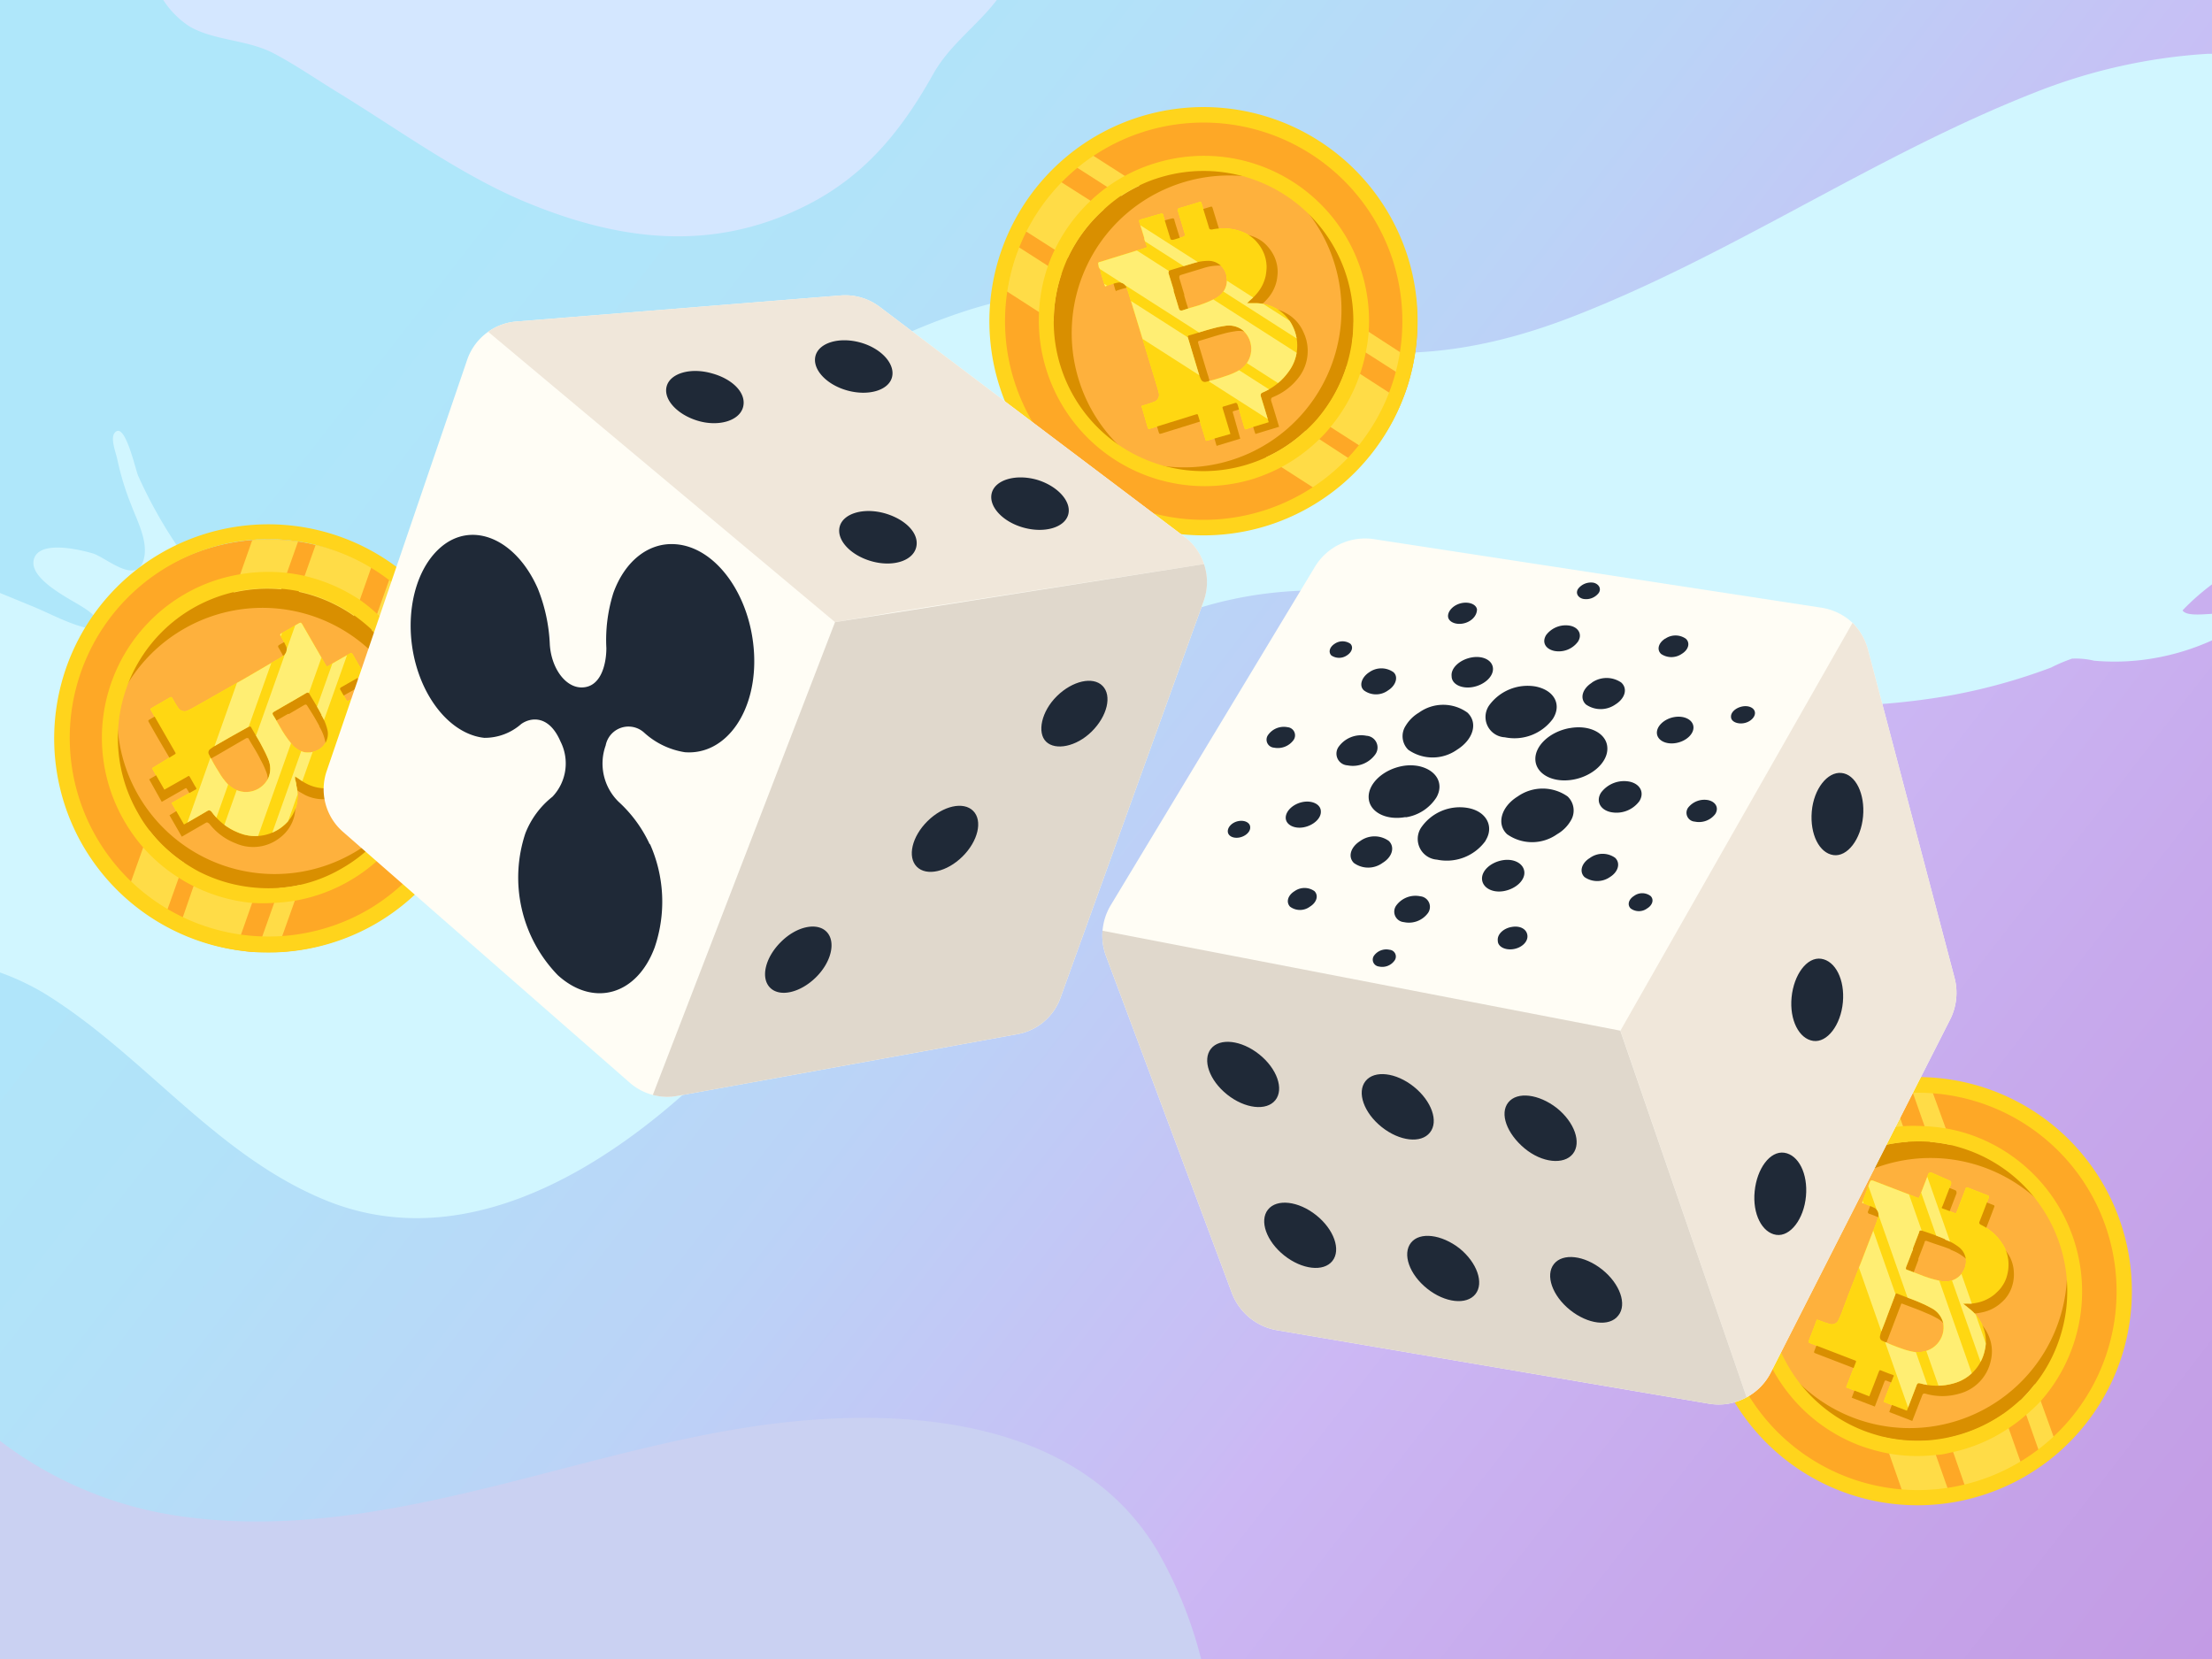 <svg xmlns="http://www.w3.org/2000/svg" viewBox="0 0 160 120"><rect x="0" y="0" width="160" height="120" fill="#808080" stroke="none"/><defs><clipPath id="clip-path"><path id="b_stroke" d="M82.54 15.87c-.13 0-.16.09-.12.22.12.36.23.73.34 1.09 0 .18.11.35.16.53s.06.18-.13.24l-3.23 1c-.11 0-.15.08-.11.2s0 .16.07.24.09.28.13.42.15.5.23.75.08.13.19.1a6 6 0 0 1 .75-.21.56.56 0 0 1 .67.36c.07.19.14.37.19.56l.15.47.63 2.06c.39 1.3.79 2.59 1.18 3.89.06.2.12.4.17.6a.54.54 0 0 1-.37.69c-.23.09-.46.16-.7.23s-.17.07-.12.23l.38 1.32c.06.18.06.18.24.13l3.22-1c.17-.05.17-.05.22.12l.55 1.78 1.77-.5-.52-1.72c-.08-.27-.1-.23.17-.31l.65-.2c.12-.05.18 0 .22.11L90 30.9l.06.16 1.71-.52c-.19-.63-.38-1.27-.58-1.9 0-.13 0-.19.12-.24a4.43 4.43 0 0 0 1.9-1.52 3.15 3.15 0 0 0 .31-3.25 2.9 2.9 0 0 0-1.24-1.33 3.15 3.15 0 0 0-1.41-.37h-.67c.13-.14.27-.25.4-.37a4 4 0 0 0 .33-.35 2.9 2.9 0 0 0 .62-1.26 4 4 0 0 0 .06-.47 2 2 0 0 0 0-.33 2.7 2.7 0 0 0-.18-.8 2.9 2.9 0 0 0-.46-.77 2.56 2.56 0 0 0-.93-.73 3.86 3.86 0 0 0-2.37-.25c-.13 0-.19 0-.22-.13-.17-.57-.35-1.13-.52-1.7-.06-.19-.06-.19-.25-.13l-1.32.4c-.21.07-.21.07-.14.27l.48 1.6c0 .16 0 .16-.12.22l-.73.22c-.11 0-.17 0-.2-.11-.17-.55-.34-1.09-.5-1.64 0-.12-.07-.16-.18-.14-.5.13-.97.28-1.43.41m7.15 10.88a5 5 0 0 1-1.08.47 12 12 0 0 1-1.35.39.31.31 0 0 1-.39-.17 3.6 3.6 0 0 1-.21-.58l-.3-1-.44-1.46c0-.07 0-.11.06-.13.58-.16 1.15-.36 1.73-.51a6 6 0 0 1 .84-.18 1.66 1.66 0 0 1 1.35.31 1.8 1.8 0 0 1-.21 2.86m-3.41-7.7a3.7 3.7 0 0 1 1.23-.18 1.33 1.33 0 0 1 1.22 1.2 1.43 1.43 0 0 1-.1.78 1.2 1.2 0 0 1-.21.33 1.8 1.8 0 0 1-.59.45 8 8 0 0 1-1.42.55l-.35.1-.56.18c-.13 0-.18 0-.22-.12s-.12-.42-.19-.63-.13-.44-.2-.66v-.09c-.12-.4-.24-.8-.37-1.2 0-.12 0-.17.11-.21Z" class="cls-1" data-name="b stroke"/></clipPath><clipPath id="clip-path-2"><path id="b_stroke-2" d="M25.52 47.35c-.07-.12-.13-.13-.24-.06l-1 .57-.48.28c-.16.09-.16.09-.26-.07l-1.69-2.93c-.06-.1-.11-.13-.22-.06l-.21.12-.39.23-.67.38c-.1.06-.11.11-.05.21a6 6 0 0 1 .36.68.56.56 0 0 1-.19.74c-.17.11-.33.22-.5.31l-.43.25-1.85 1.08-3.52 2c-.18.1-.36.2-.55.29a.55.55 0 0 1-.76-.2 7 7 0 0 1-.38-.63c-.09-.14-.1-.15-.25-.06l-1.21.7c-.17.1-.17.1-.07.26l1.68 2.92c.09.15.09.15-.06.24l-1.58.97.89 1.55 1.57-.89c.24-.14.2-.15.34.09s.22.4.34.59.06.17-.06.24l-1.52.85-.14.09.89 1.55 1.72-1c.12-.07.18 0 .26.06a4.35 4.35 0 0 0 1.91 1.51 3.15 3.15 0 0 0 3.24-.43 2.87 2.87 0 0 0 1-1.51 3 3 0 0 0 0-1.45c0-.16-.06-.32-.1-.48a1 1 0 0 0 0-.18 5 5 0 0 1 .45.3 3.4 3.4 0 0 0 .41.24 2.94 2.94 0 0 0 1.37.32 2.4 2.4 0 0 0 .47 0 2 2 0 0 0 .33-.07 2.7 2.7 0 0 0 .74-.36 2.9 2.9 0 0 0 .64-.62 2.6 2.6 0 0 0 .5-1.07 3.8 3.8 0 0 0-.25-2.4c0-.11 0-.18.09-.24l1.53-.89c.17-.1.17-.1.07-.27L27 49.91c-.11-.2-.11-.2-.29-.09l-1.45.84c-.15.08-.15.08-.24-.07l-.38-.66c-.07-.11-.06-.16.06-.23l1.49-.85c.1-.06.13-.11.09-.2-.28-.46-.52-.88-.76-1.3m-9 9.42a4.6 4.6 0 0 1-.7-.94 11 11 0 0 1-.69-1.23.3.3 0 0 1 .08-.42 4.5 4.5 0 0 1 .51-.33l.92-.53 1.36-.76h.14c.29.53.61 1 .89 1.57a8 8 0 0 1 .37.78 1.72 1.72 0 0 1 0 1.39 1.79 1.79 0 0 1-2.86.47Zm6.72-5.06a3.8 3.8 0 0 1 .46 1.16 1.32 1.32 0 0 1-.89 1.46 1.45 1.45 0 0 1-.79.08 1.6 1.6 0 0 1-.36-.13 1.8 1.8 0 0 1-.57-.47 8 8 0 0 1-.86-1.27l-.18-.31q-.13-.25-.3-.51c-.06-.11-.05-.17.07-.24l.57-.33.59-.34.09-.05 1.08-.63c.11-.06.16-.05.23.06.3.51.62 1.01.88 1.52Z" class="cls-1" data-name="b stroke"/></clipPath><clipPath id="clip-path-3"><path id="b_stroke-3" d="M139.71 84.82c-.13 0-.18 0-.23.1-.13.36-.27.71-.41 1.07-.06.17-.13.34-.2.51s-.07.18-.24.11l-3.15-1.21c-.11-.05-.17 0-.22.08l-.09.23-.15.42c-.1.24-.19.48-.28.72s0 .16.09.2.48.19.71.3a.56.56 0 0 1 .31.7c-.06.19-.12.37-.19.56l-.18.46c-.26.67-.52 1.34-.77 2-.49 1.26-1 2.53-1.46 3.79a6 6 0 0 1-.25.58.53.53 0 0 1-.71.31c-.24-.07-.46-.15-.69-.24s-.17-.06-.24.1c-.16.44-.33.87-.5 1.31-.07.18-.07.18.11.25l3.14 1.21c.16.06.17.06.1.23l-.67 1.74 1.67.65c.22-.56.44-1.12.65-1.68.11-.26.07-.24.33-.14s.42.17.64.24.15.09.1.22l-.62 1.59-.05.17 1.67.64c.23-.62.48-1.24.71-1.86.05-.13.11-.15.24-.12a4.4 4.4 0 0 0 2.44 0 3.14 3.14 0 0 0 2.24-2.37 2.8 2.8 0 0 0-.16-1.81 3 3 0 0 0-.88-1.16l-.37-.3-.15-.12a5 5 0 0 1 .54 0 4 4 0 0 0 .47-.07 2.94 2.94 0 0 0 1.27-.61c.12-.11.24-.22.34-.33s.14-.17.2-.26a2.3 2.3 0 0 0 .35-.75 2.9 2.9 0 0 0 .11-.89 2.7 2.7 0 0 0-.28-1.14 3.84 3.84 0 0 0-1.72-1.66c-.11-.06-.14-.12-.09-.24.22-.55.43-1.11.64-1.66.07-.18.07-.18-.12-.25l-1.28-.5c-.21-.08-.21-.08-.28.12l-.6 1.56c-.07.16-.07.16-.23.1s-.47-.19-.71-.27-.15-.09-.1-.22c.21-.53.41-1.07.62-1.6 0-.11 0-.17-.06-.21Zm-1.07 13a5 5 0 0 1-1.14-.29 13 13 0 0 1-1.31-.53.3.3 0 0 1-.2-.37 3 3 0 0 1 .19-.58c.13-.33.26-.66.38-1l.54-1.42a.09.09 0 0 1 .13-.06c.56.23 1.13.42 1.68.66a8 8 0 0 1 .78.38 1.66 1.66 0 0 1 .87 1.08 1.79 1.79 0 0 1-1.92 2.1Zm2.05-8.16a3.6 3.6 0 0 1 1.08.61 1.32 1.32 0 0 1 .22 1.7 1.35 1.35 0 0 1-.56.55 1.1 1.1 0 0 1-.36.13 1.8 1.8 0 0 1-.74 0 8 8 0 0 1-1.46-.45l-.34-.13-.55-.21c-.12 0-.15-.1-.1-.23l.24-.61c.08-.22.16-.43.25-.64v-.09l.45-1.17c0-.12.09-.15.21-.1.58.19 1.12.38 1.66.61Z" class="cls-1" data-name="b stroke"/></clipPath><linearGradient id="Безымянный_градиент_40" x1="-9.36" x2="190.77" y1="-9.45" y2="146.09" gradientUnits="userSpaceOnUse"><stop offset=".19" stop-color="#afe7fa"/><stop offset=".3" stop-color="#b2e2f9"/><stop offset=".44" stop-color="#bbd3f7"/><stop offset=".58" stop-color="#cabbf4"/><stop offset=".59" stop-color="#ccb8f4"/><stop offset=".7" stop-color="#c7a9ec"/><stop offset=".87" stop-color="#c298e3"/><stop offset="1" stop-color="#c092e0"/></linearGradient><style>.cls-1{fill:#ffd712}.cls-6{fill:#fea826}.cls-7{fill:#feb13d}.cls-8{fill:#d98f00}.cls-9{fill:#fffb00}.cls-10{fill:#ffdc47}.cls-12{fill:#ffee73}.cls-13{fill:#ffd41c}.cls-16{fill:#fffdf5}.cls-17{fill:#f0e7da}.cls-18{fill:#e0d8cc}.cls-19{fill:#1f2937}</style></defs><g id="Слой_1" data-name="Слой 1"><path d="M0 0h160v120H0z" style="fill:url(#Безымянный_градиент_40)"/><path d="M160 42.27a17 17 0 0 0-2.13 1.88c.25.4 1.29.3 2.13.25v1.92a17.3 17.3 0 0 1-5 1.41 16.7 16.7 0 0 1-3.53.06 5.8 5.8 0 0 0-1.59-.15 12 12 0 0 0-1.53.65 42 42 0 0 1-7.21 2 50.1 50.1 0 0 1-15.12.37 34.8 34.8 0 0 1-10-2.27 79 79 0 0 0-10.66-4.26c-7.56-2.13-15.6-2.08-22.7 1.49-12.88 6.46-20.2 20.22-29.86 30.29-7.28 7.58-18.44 15.36-29.29 10.89-8-3.29-13.13-10.56-20.39-15A18.6 18.6 0 0 0 0 70.34V42.89l2.43 1c1.43.59 3.19 1.6 4.76 1.66.1-.78-.72-1.34-1.31-1.7-.92-.58-3.82-2-3.43-3.4s3.31-.7 4.26-.42 3.13 2.3 3.67.49c.39-1.3-.46-2.84-.89-4a19.7 19.7 0 0 1-1-3.27c-.09-.45-.49-1.45-.24-1.88C9 30.25 9.8 34 10 34.43a33.6 33.6 0 0 0 3.52 6.06 23.3 23.3 0 0 0 2.63 3c1.56 1.45 4.26 3.61 6.49 3.73a13.3 13.3 0 0 0 3.79-.9c1.23-.36 2.45-.77 3.65-1.24a71.7 71.7 0 0 0 13.37-7.24C51.91 32.22 60 25.73 69.73 22.53c7.54-2.48 13.83-1.4 21.08 1.18 7.94 2.84 15.29 2.2 23.11-.87 11.52-4.5 21.74-11.62 33.22-16.13a40.6 40.6 0 0 1 12.57-2.82h.29Z" style="fill:#d1f6ff"/><path d="M86.88 120H0v-15.78a28 28 0 0 0 11.76 5.24c14.17 2.6 28.3-4 42.08-6.18 10.38-1.66 24-1.14 29.94 9a31 31 0 0 1 3.1 7.72" style="fill:#cad1f2"/><path d="M72.1 0c-1.44 1.89-3.41 3.23-4.6 5.36-2.24 4-4.87 7.32-9.12 9.47-6.91 3.51-13.78 2.58-20.68-.35-4.64-2-9-5.19-13.32-7.83-1.54-.94-3.06-2-4.66-2.83-1.86-.95-4.26-.89-6-1.9A6.4 6.4 0 0 1 11.81 0Z" style="fill:#d4e7ff"/></g><g id="Слой_2" data-name="Слой 2"><path d="M101.87 19a14.8 14.8 0 0 1 .38 7.16c-.09.47-.2.93-.33 1.39s-.32 1-.51 1.44a15 15 0 0 1-2.23 3.77 13 13 0 0 1-.84.94 14 14 0 0 1-2.55 2.12 14.94 14.94 0 0 1-23-14.71 15.3 15.3 0 0 1 .86-3.2c.15-.39.32-.77.51-1.15a14.6 14.6 0 0 1 2.49-3.6 14 14 0 0 1 1.09-1.07c.36-.31.74-.61 1.13-.89A14.6 14.6 0 0 1 83.23 9a14.93 14.93 0 0 1 18.64 10" class="cls-6"/><path d="M97.93 20.11a11.8 11.8 0 0 1 .34 5.55 9 9 0 0 1-.27 1.08c-.11.38-.23.75-.37 1.11A11.5 11.5 0 0 1 96 30.76q-.3.38-.63.72a10.4 10.4 0 0 1-1.91 1.63 10.8 10.8 0 0 1-2.89 1.37 11.43 11.43 0 0 1-14.13-7.81 12 12 0 0 1-.44-5.12 11.5 11.5 0 0 1 .63-2.47c.11-.3.23-.6.37-.89a11.5 11.5 0 0 1 1.85-2.78c.26-.28.54-.56.82-.81a9 9 0 0 1 .85-.68 10.8 10.8 0 0 1 3.25-1.63 11.42 11.42 0 0 1 14.16 7.82" class="cls-7"/><path d="M78 27.37a11.33 11.33 0 0 0 6 7 11.4 11.4 0 1 1 8.15-21.21A11.4 11.4 0 0 0 78 27.37" class="cls-8"/><path d="M96.53 19.07a11.34 11.34 0 0 0-6-6.94 11.39 11.39 0 1 1-8.15 21.2 11.39 11.39 0 0 0 14.15-14.26" class="cls-8"/><path id="b_stroke-4" d="M82.54 15.87c-.13 0-.16.09-.12.22.12.36.23.73.34 1.09 0 .18.11.35.16.53s.06.18-.13.24l-3.23 1c-.11 0-.15.08-.11.2s0 .16.07.24.09.28.13.42.15.5.23.75.08.13.19.1a6 6 0 0 1 .75-.21.56.56 0 0 1 .67.36c.07.19.14.37.19.56l.15.47.63 2.06c.39 1.3.79 2.59 1.18 3.89.06.2.12.4.17.6a.54.54 0 0 1-.37.69c-.23.09-.46.16-.7.23s-.17.07-.12.23l.38 1.32c.06.18.06.18.24.13l3.22-1c.17-.05.17-.05.22.12l.55 1.78 1.77-.5-.52-1.72c-.08-.27-.1-.23.17-.31l.65-.2c.12-.05.18 0 .22.11L90 30.9l.06.16 1.71-.52c-.19-.63-.38-1.27-.58-1.9 0-.13 0-.19.12-.24a4.43 4.43 0 0 0 1.9-1.52 3.15 3.15 0 0 0 .31-3.25 2.9 2.9 0 0 0-1.24-1.33 3.15 3.15 0 0 0-1.41-.37h-.67c.13-.14.27-.25.4-.37a4 4 0 0 0 .33-.35 2.9 2.9 0 0 0 .62-1.26 4 4 0 0 0 .06-.47 2 2 0 0 0 0-.33 2.7 2.7 0 0 0-.18-.8 2.9 2.9 0 0 0-.46-.77 2.56 2.56 0 0 0-.93-.73 3.86 3.86 0 0 0-2.37-.25c-.13 0-.19 0-.22-.13-.17-.57-.35-1.13-.52-1.7-.06-.19-.06-.19-.25-.13l-1.32.4c-.21.07-.21.07-.14.27l.48 1.6c0 .16 0 .16-.12.22l-.73.22c-.11 0-.17 0-.2-.11-.17-.55-.34-1.09-.5-1.64 0-.12-.07-.16-.18-.14-.5.13-.97.28-1.43.41m7.15 10.88a5 5 0 0 1-1.08.47 12 12 0 0 1-1.35.39.31.31 0 0 1-.39-.17 3.6 3.6 0 0 1-.21-.58l-.3-1-.44-1.46c0-.07 0-.11.06-.13.58-.16 1.15-.36 1.73-.51a6 6 0 0 1 .84-.18 1.66 1.66 0 0 1 1.35.31 1.8 1.8 0 0 1-.21 2.86m-3.41-7.7a3.7 3.7 0 0 1 1.23-.18 1.33 1.33 0 0 1 1.22 1.2 1.43 1.43 0 0 1-.1.78 1.2 1.2 0 0 1-.21.33 1.8 1.8 0 0 1-.59.45 8 8 0 0 1-1.42.55l-.35.1-.56.18c-.13 0-.18 0-.22-.12s-.12-.42-.19-.63-.13-.44-.2-.66v-.09c-.12-.4-.24-.8-.37-1.2 0-.12 0-.17.11-.21Z" class="cls-9" data-name="b stroke"/><path d="M76.77 19.85a10.8 10.8 0 0 0-.55 3.4l-1.1-.7-2.3-1.48a15.3 15.3 0 0 1 .86-3.2l2.12 1.36Zm21.57 13.81a14 14 0 0 1-2.55 2.12l-3.11-2-1.1-.71a10.6 10.6 0 0 0 2.86-1.92l1 .62ZM79.85 15.15a10.9 10.9 0 0 0-2.62 3.52l-.94-.61-2.1-1.34a14.6 14.6 0 0 1 2.49-3.6l2.2 1.4ZM101.41 29a15 15 0 0 1-2.23 3.77l-2.92-1.87-.94-.6a11 11 0 0 0 2.1-3.85l1 .62ZM82.44 13.43a10 10 0 0 0-1.34.75l-1-.65-2.31-1.48c.36-.31.74-.61 1.13-.89l2.45 1.57Zm19.81 12.68c-.09.47-.2.93-.33 1.39l-3.13-2-1-.65a10 10 0 0 0 .12-1.53L99 24Z" class="cls-10"/><path id="b_stroke-5" d="M83.31 16.21c-.13 0-.16.09-.12.22.12.36.23.73.34 1.09.06.18.11.35.16.53s.06.18-.13.24l-3.23 1c-.11 0-.15.08-.11.2s0 .16.07.24.09.28.14.42.15.5.22.74.08.14.19.11a7 7 0 0 1 .75-.21.55.55 0 0 1 .67.36c.07.19.14.37.19.56l.15.47.63 2.06c.39 1.3.79 2.59 1.18 3.89a4.5 4.5 0 0 1 .17.6.54.54 0 0 1-.37.69c-.23.09-.46.16-.7.23s-.17.07-.12.23c.14.45.28.89.41 1.34.06.18.06.18.24.13l3.22-1c.17-.05.17-.05.22.12l.52 1.78 1.71-.52-.49-1.73c-.08-.27-.1-.23.17-.31l.65-.2c.13-.05.18 0 .22.11l.49 1.63.06.16 1.71-.52c-.19-.63-.38-1.27-.58-1.9 0-.13 0-.19.12-.24A4.43 4.43 0 0 0 94 27.22a3.15 3.15 0 0 0 .27-3.22A2.8 2.8 0 0 0 93 22.64a3 3 0 0 0-1.41-.37H91c.13-.14.27-.25.4-.37a4 4 0 0 0 .33-.35 2.9 2.9 0 0 0 .62-1.26 4 4 0 0 0 .06-.47 2 2 0 0 0 0-.33 2.7 2.7 0 0 0-.18-.8 2.9 2.9 0 0 0-.46-.77 2.56 2.56 0 0 0-.93-.73 3.86 3.86 0 0 0-2.37-.25c-.13 0-.19 0-.22-.13-.17-.57-.35-1.13-.52-1.7-.06-.19-.06-.19-.25-.13l-1.31.4c-.22.07-.22.07-.15.27l.48 1.6c0 .16 0 .16-.12.22l-.72.22c-.12 0-.18 0-.21-.11-.16-.55-.34-1.09-.5-1.64 0-.12-.07-.16-.17-.14-.54.13-1 .28-1.47.41m7.15 10.88a4.8 4.8 0 0 1-1.07.47A13 13 0 0 1 88 28a.31.31 0 0 1-.39-.17 3 3 0 0 1-.2-.58c-.11-.33-.21-.67-.31-1l-.44-1.46c0-.07 0-.11.06-.13.58-.16 1.15-.36 1.73-.51a6 6 0 0 1 .84-.18 1.66 1.66 0 0 1 1.35.31 1.79 1.79 0 0 1-.18 2.81m-3.41-7.7a3.7 3.7 0 0 1 1.23-.18 1.33 1.33 0 0 1 1.22 1.2 1.43 1.43 0 0 1-.1.78 1.2 1.2 0 0 1-.21.33 2.1 2.1 0 0 1-.58.45 8.3 8.3 0 0 1-1.43.55l-.35.1-.56.18c-.12 0-.18 0-.22-.12s-.12-.42-.19-.63-.13-.44-.2-.66v-.09l-.36-1.2c0-.12 0-.17.11-.21Z" class="cls-8" data-name="b stroke"/><path id="b_stroke-6" d="M82.54 15.87c-.13 0-.16.09-.12.22.12.36.23.73.34 1.09 0 .18.11.35.16.53s.06.18-.13.24l-3.23 1c-.11 0-.15.08-.11.2s0 .16.07.24.09.28.13.42.15.5.23.75.08.13.19.1a6 6 0 0 1 .75-.21.56.56 0 0 1 .67.36c.07.19.14.37.19.56l.15.47.63 2.06c.39 1.3.79 2.59 1.18 3.89.06.2.12.4.17.6a.54.54 0 0 1-.37.69c-.23.09-.46.16-.7.23s-.17.07-.12.23l.38 1.32c.06.18.06.18.24.13l3.22-1c.17-.05.17-.05.22.12l.55 1.78 1.77-.5-.52-1.72c-.08-.27-.1-.23.17-.31l.65-.2c.12-.05.18 0 .22.11L90 30.9l.06.16 1.71-.52c-.19-.63-.38-1.27-.58-1.9 0-.13 0-.19.12-.24a4.43 4.43 0 0 0 1.9-1.52 3.15 3.15 0 0 0 .31-3.25 2.9 2.9 0 0 0-1.24-1.33 3.15 3.15 0 0 0-1.41-.37h-.67c.13-.14.27-.25.4-.37a4 4 0 0 0 .33-.35 2.9 2.9 0 0 0 .62-1.26 4 4 0 0 0 .06-.47 2 2 0 0 0 0-.33 2.7 2.7 0 0 0-.18-.8 2.9 2.9 0 0 0-.46-.77 2.56 2.56 0 0 0-.93-.73 3.86 3.86 0 0 0-2.37-.25c-.13 0-.19 0-.22-.13-.17-.57-.35-1.13-.52-1.7-.06-.19-.06-.19-.25-.13l-1.32.4c-.21.07-.21.07-.14.27l.48 1.6c0 .16 0 .16-.12.22l-.73.22c-.11 0-.17 0-.2-.11-.17-.55-.34-1.09-.5-1.64 0-.12-.07-.16-.18-.14-.5.13-.97.28-1.43.41m7.15 10.88a5 5 0 0 1-1.08.47 12 12 0 0 1-1.35.39.31.31 0 0 1-.39-.17 3.6 3.6 0 0 1-.21-.58l-.3-1-.44-1.46c0-.07 0-.11.06-.13.58-.16 1.15-.36 1.73-.51a6 6 0 0 1 .84-.18 1.66 1.66 0 0 1 1.35.31 1.8 1.8 0 0 1-.21 2.86m-3.41-7.7a3.7 3.7 0 0 1 1.23-.18 1.33 1.33 0 0 1 1.22 1.2 1.43 1.43 0 0 1-.1.78 1.2 1.2 0 0 1-.21.33 1.8 1.8 0 0 1-.59.45 8 8 0 0 1-1.42.55l-.35.1-.56.18c-.13 0-.18 0-.22-.12s-.12-.42-.19-.63-.13-.44-.2-.66v-.09c-.12-.4-.24-.8-.37-1.2 0-.12 0-.17.11-.21Z" class="cls-1" data-name="b stroke"/><path d="m68.208 15.272 1.003-1.567 33.063 21.17-1.003 1.566zm1.762-1.952 1.386-2.165 33.064 21.17-1.386 2.164zm1.972-2.827.431-.673 33.064 21.169-.432.674z" class="cls-12" style="clip-path:url(#clip-path)"/><path d="M83.57 11.8a11.5 11.5 0 0 0-2.22.93 12 12 0 0 0-1.27.8 11.5 11.5 0 0 0-1.2 1 12 12 0 0 0-2.59 3.54 10 10 0 0 0-.49 1.17 12 12 0 0 0 14.75 15.43 12.5 12.5 0 0 0 2.13-.88 12.1 12.1 0 0 0 2.73-2 9 9 0 0 0 .85-.93A11.9 11.9 0 0 0 98.39 27a11 11 0 0 0 .4-1.51A11 11 0 0 0 99 24a11.94 11.94 0 0 0-15.43-12.2m14.2 13.06a11.5 11.5 0 0 1-.35 1.54 11 11 0 0 1-2.1 3.85 11 11 0 0 1-.88.91 10.9 10.9 0 0 1-4.22 2.44 10.82 10.82 0 0 1-13.45-13.75 12 12 0 0 1 .46-1.18 10.9 10.9 0 0 1 2.62-3.52 11 11 0 0 1 1.25-1 10 10 0 0 1 1.34-.75 10 10 0 0 1 1.45-.56 10.83 10.83 0 0 1 14 10.46 10 10 0 0 1-.12 1.56" class="cls-13"/><path d="M91.58 38.05a15.49 15.49 0 1 1 10.29-19.34 15.52 15.52 0 0 1-10.29 19.34M82.86 9.49A14.37 14.37 0 1 0 100.8 19a14.39 14.39 0 0 0-17.94-9.51" class="cls-13"/><path d="M26.89 66.87a14.8 14.8 0 0 1-6.89 2h-1.43c-.43 0-1-.09-1.52-.17a15 15 0 0 1-4.18-1.32q-.57-.28-1.11-.6a14.95 14.95 0 0 1-5.26-5.35 14.94 14.94 0 0 1 11.75-22.37 16 16 0 0 1 3.31.11c.42.06.83.14 1.24.24A15 15 0 0 1 26.87 41a14 14 0 0 1 1.29.83 14 14 0 0 1 1.12.9 14.93 14.93 0 0 1-2.39 24.13Z" class="cls-6"/><path d="M24.88 63.3a11.8 11.8 0 0 1-5.34 1.59 10 10 0 0 1-1.1 0 9 9 0 0 1-1.17-.11 11.5 11.5 0 0 1-3.21-1q-.44-.21-.84-.45a10.4 10.4 0 0 1-2-1.49 10.7 10.7 0 0 1-2-2.51 11.42 11.42 0 0 1 4.41-15.53 11.9 11.9 0 0 1 4.89-1.56 13 13 0 0 1 2.55.05c.32 0 .64.1 1 .17a11.3 11.3 0 0 1 3.13 1.17c.33.19.66.4 1 .62s.58.43.85.67a10.8 10.8 0 0 1 2.32 2.8 11.42 11.42 0 0 1-4.49 15.58" class="cls-7"/><path d="M13.28 45.5a11.37 11.37 0 0 0-5.42 7.38A11.4 11.4 0 1 1 30.36 56a11.39 11.39 0 0 0-17.08-10.5" class="cls-8"/><path d="M25.56 61.7A11.33 11.33 0 0 0 31 54.32a11.4 11.4 0 1 1-22.5-3.15A11.39 11.39 0 0 0 25.56 61.7" class="cls-8"/><path id="b_stroke-7" d="M25.52 47.35c-.07-.12-.13-.13-.24-.06l-1 .57-.48.28c-.16.09-.16.09-.26-.07l-1.69-2.93c-.06-.1-.11-.13-.22-.06l-.21.12-.39.23-.67.38c-.1.06-.11.11-.05.21a6 6 0 0 1 .36.68.56.56 0 0 1-.19.74c-.17.11-.33.22-.5.31l-.43.25-1.85 1.08-3.52 2c-.18.1-.36.2-.55.29a.55.55 0 0 1-.76-.2 7 7 0 0 1-.38-.63c-.09-.14-.1-.15-.25-.06l-1.21.7c-.17.1-.17.1-.07.26l1.68 2.92c.09.15.09.15-.06.24l-1.58.97.89 1.55 1.57-.89c.24-.14.2-.15.34.09s.22.4.34.59.06.17-.06.24l-1.52.85-.14.09.89 1.55 1.72-1c.12-.07.18 0 .26.06a4.35 4.35 0 0 0 1.91 1.51 3.15 3.15 0 0 0 3.24-.43 2.87 2.87 0 0 0 1-1.51 3 3 0 0 0 0-1.45c0-.16-.06-.32-.1-.48a1 1 0 0 0 0-.18 5 5 0 0 1 .45.3 3.4 3.4 0 0 0 .41.24 2.94 2.94 0 0 0 1.37.32 2.4 2.4 0 0 0 .47 0 2 2 0 0 0 .33-.07 2.7 2.7 0 0 0 .74-.36 2.9 2.9 0 0 0 .64-.62 2.6 2.6 0 0 0 .5-1.07 3.8 3.8 0 0 0-.25-2.4c0-.11 0-.18.09-.24l1.53-.89c.17-.1.17-.1.07-.27L27 49.91c-.11-.2-.11-.2-.29-.09l-1.45.84c-.15.08-.15.08-.24-.07l-.38-.66c-.07-.11-.06-.16.06-.23l1.49-.85c.1-.06.13-.11.09-.2-.28-.46-.52-.88-.76-1.3m-9 9.42a4.6 4.6 0 0 1-.7-.94 11 11 0 0 1-.69-1.23.3.3 0 0 1 .08-.42 4.5 4.5 0 0 1 .51-.33l.92-.53 1.36-.76h.14c.29.53.61 1 .89 1.57a8 8 0 0 1 .37.78 1.72 1.72 0 0 1 0 1.39 1.79 1.79 0 0 1-2.86.47Zm6.72-5.06a3.8 3.8 0 0 1 .46 1.16 1.32 1.32 0 0 1-.89 1.46 1.45 1.45 0 0 1-.79.08 1.6 1.6 0 0 1-.36-.13 1.8 1.8 0 0 1-.57-.47 8 8 0 0 1-.86-1.27l-.18-.31q-.13-.25-.3-.51c-.06-.11-.05-.17.07-.24l.57-.33.59-.34.09-.05 1.08-.63c.11-.06.16-.05.23.06.3.51.62 1.01.88 1.52Z" class="cls-9" data-name="b stroke"/><path d="M20.34 42.63a10.8 10.8 0 0 0-3.44.23l.44-1.22.91-2.58a16 16 0 0 1 3.31.11l-.84 2.37Zm-8.58 24.14a14.5 14.5 0 0 1-2.64-2l1.24-3.48.44-1.23a10.6 10.6 0 0 0 2.52 2.35l-.39 1.08Zm13.85-22.21a10.9 10.9 0 0 0-4-1.75l.39-1.06.83-2.34A15 15 0 0 1 26.87 41L26 43.47Zm-8.56 24.13a15 15 0 0 1-4.18-1.32L14 64.1l.37-1a11 11 0 0 0 4.23 1.17l-.38 1.09ZM27.87 46.7a10 10 0 0 0-1-1.14l.4-1.14.92-2.58a14 14 0 0 1 1.12.9l-1 2.74ZM20 68.87h-1.43l1.24-3.5.4-1.14a10 10 0 0 0 1.52-.23l-.43 1.22Z" class="cls-10"/><path id="b_stroke-8" d="M25.36 48.18c-.06-.12-.12-.14-.24-.07l-1 .58-.47.27c-.17.1-.17.1-.26-.07-.57-1-1.13-1.94-1.69-2.92-.06-.1-.12-.13-.22-.07l-.22.13-.38.22-.67.39c-.1.06-.12.11-.06.21s.26.45.37.68a.56.56 0 0 1-.2.74c-.16.11-.33.21-.5.31l-.43.25-1.86 1.08c-1.17.68-2.34 1.36-3.52 2a6 6 0 0 1-.55.3.53.53 0 0 1-.75-.2c-.14-.2-.26-.42-.39-.63s-.1-.15-.25-.06l-1.21.7c-.16.09-.16.1-.07.26.56 1 1.12 1.94 1.69 2.91.08.16.08.16-.07.25l-1.62.93.91 1.63 1.56-.89c.24-.14.2-.15.34.09s.22.4.34.59.07.17-.06.24c-.49.27-1 .56-1.47.85l-.15.09.89 1.55 1.73-1c.11-.07.18 0 .26.06A4.4 4.4 0 0 0 17.05 61a3.13 3.13 0 0 0 3.23-.43 2.8 2.8 0 0 0 1-1.51 3.1 3.1 0 0 0 0-1.46c0-.15-.07-.31-.1-.47a1 1 0 0 1 0-.18 5 5 0 0 1 .44.3l.42.24a2.9 2.9 0 0 0 1.36.32 4 4 0 0 0 .48 0l.32-.07a2.5 2.5 0 0 0 .74-.36 2.9 2.9 0 0 0 .64-.62 2.6 2.6 0 0 0 .5-1.07 3.87 3.87 0 0 0-.29-2.37c-.05-.12 0-.18.08-.25l1.54-.88c.17-.1.17-.1.07-.28l-.69-1.19c-.11-.19-.11-.19-.3-.08l-1.44.84c-.15.08-.15.08-.24-.07s-.25-.44-.39-.66 0-.16.06-.23l1.52-.85c.1-.05.14-.1.09-.19-.25-.48-.49-.88-.73-1.3m-9 9.42a5.3 5.3 0 0 1-.7-.94 13 13 0 0 1-.66-1.23.31.31 0 0 1 .08-.42 3.5 3.5 0 0 1 .52-.33l.91-.53 1.31-.76h.14c.29.53.62 1 .89 1.57a5.6 5.6 0 0 1 .37.78 1.63 1.63 0 0 1 0 1.38 1.79 1.79 0 0 1-2.84.48Zm6.73-5.06a3.4 3.4 0 0 1 .45 1.16 1.3 1.3 0 0 1-.89 1.45 1.33 1.33 0 0 1-.78.08 1.2 1.2 0 0 1-.37-.12 2.2 2.2 0 0 1-.57-.47 8.3 8.3 0 0 1-.86-1.27l-.17-.31-.3-.51c-.07-.11-.06-.17.06-.24l.58-.33.59-.34h.08L22 51c.11-.06.17-.05.23.06.3.47.6.94.88 1.48Z" class="cls-8" data-name="b stroke"/><path id="b_stroke-9" d="M25.52 47.35c-.07-.12-.13-.13-.24-.06l-1 .57-.48.28c-.16.09-.16.09-.26-.07l-1.69-2.93c-.06-.1-.11-.13-.22-.06l-.21.12-.39.23-.67.38c-.1.06-.11.11-.05.21a6 6 0 0 1 .36.68.56.56 0 0 1-.19.74c-.17.11-.33.22-.5.31l-.43.25-1.85 1.08-3.52 2c-.18.1-.36.2-.55.29a.55.55 0 0 1-.76-.2 7 7 0 0 1-.38-.63c-.09-.14-.1-.15-.25-.06l-1.21.7c-.17.1-.17.1-.07.26l1.68 2.92c.09.15.09.15-.06.24l-1.58.97.89 1.55 1.57-.89c.24-.14.2-.15.34.09s.22.4.34.59.06.17-.06.24l-1.52.85-.14.09.89 1.55 1.72-1c.12-.07.18 0 .26.06a4.35 4.35 0 0 0 1.91 1.51 3.15 3.15 0 0 0 3.24-.43 2.87 2.87 0 0 0 1-1.51 3 3 0 0 0 0-1.45c0-.16-.06-.32-.1-.48a1 1 0 0 0 0-.18 5 5 0 0 1 .45.3 3.4 3.4 0 0 0 .41.24 2.94 2.94 0 0 0 1.37.32 2.4 2.4 0 0 0 .47 0 2 2 0 0 0 .33-.07 2.7 2.7 0 0 0 .74-.36 2.9 2.9 0 0 0 .64-.62 2.6 2.6 0 0 0 .5-1.07 3.8 3.8 0 0 0-.25-2.4c0-.11 0-.18.09-.24l1.53-.89c.17-.1.17-.1.07-.27L27 49.91c-.11-.2-.11-.2-.29-.09l-1.45.84c-.15.08-.15.08-.24-.07l-.38-.66c-.07-.11-.06-.16.06-.23l1.49-.85c.1-.06.13-.11.09-.2-.28-.46-.52-.88-.76-1.3m-9 9.42a4.6 4.6 0 0 1-.7-.94 11 11 0 0 1-.69-1.23.3.3 0 0 1 .08-.42 4.5 4.5 0 0 1 .51-.33l.92-.53 1.36-.76h.14c.29.53.61 1 .89 1.57a8 8 0 0 1 .37.78 1.72 1.72 0 0 1 0 1.39 1.79 1.79 0 0 1-2.86.47Zm6.72-5.06a3.8 3.8 0 0 1 .46 1.16 1.32 1.32 0 0 1-.89 1.46 1.45 1.45 0 0 1-.79.08 1.6 1.6 0 0 1-.36-.13 1.8 1.8 0 0 1-.57-.47 8 8 0 0 1-.86-1.27l-.18-.31q-.13-.25-.3-.51c-.06-.11-.05-.17.07-.24l.57-.33.59-.34.09-.05 1.08-.63c.11-.06.16-.05.23.06.3.51.62 1.01.88 1.52Z" class="cls-1" data-name="b stroke"/><path d="m22.868 33.264 1.753.623-13.137 36.996-1.753-.622zm2.284 1.27 2.422.86L14.437 72.39l-2.422-.86zm3.215 1.274.753.268-13.137 36.996-.754-.267z" class="cls-12" style="clip-path:url(#clip-path-2)"/><path d="M29.71 47.43a12 12 0 0 0-1.4-2 12 12 0 0 0-1.07-1.06 12 12 0 0 0-1.24-1 12.4 12.4 0 0 0-4-1.72c-.41-.09-.83-.16-1.25-.21a12 12 0 0 0-3.38.1 11.8 11.8 0 0 0-4 1.43A12 12 0 0 0 9 59.4a12.3 12.3 0 0 0 1.34 1.88 11.9 11.9 0 0 0 2.57 2.2 11 11 0 0 0 1.1.62 12 12 0 0 0 4.22 1.21 12 12 0 0 0 1.56 0 13 13 0 0 0 1.49-.15 12 12 0 0 0 8.41-17.78Zm-9.5 16.79a10.4 10.4 0 0 1-1.58 0 11 11 0 0 1-4.23-1.17 12 12 0 0 1-1.08-.65 10.6 10.6 0 0 1-2.52-2.35 9 9 0 0 1-.8-1.21A10.84 10.84 0 0 1 13.94 44a11 11 0 0 1 3-1.18 10.8 10.8 0 0 1 3.44-.23 11 11 0 0 1 1.25.18 10.9 10.9 0 0 1 4 1.75 12 12 0 0 1 1.23 1 10 10 0 0 1 1 1.14 10 10 0 0 1 .89 1.34 10.84 10.84 0 0 1-4 14.8 10.5 10.5 0 0 1-3.02 1.2 10 10 0 0 1-1.52.22" class="cls-13"/><path d="M6 61.17a15.49 15.49 0 1 1 21.17 5.65A15.51 15.51 0 0 1 6 61.17m25.85-15a14.37 14.37 0 1 0-5.24 19.64 14.39 14.39 0 0 0 5.2-19.59Z" class="cls-13"/><path d="M153 99.15a15 15 0 0 1-4.11 5.88 12 12 0 0 1-1.12.89 14 14 0 0 1-1.29.83 15.1 15.1 0 0 1-4.08 1.59c-.4.09-.82.17-1.23.23a14.7 14.7 0 0 1-3.32.1 14.94 14.94 0 0 1-12.71-20.24 14.84 14.84 0 0 1 3.68-5.5 15 15 0 0 1 2.65-2c.36-.21.73-.41 1.1-.59a14.6 14.6 0 0 1 4.21-1.34c.51-.08 1-.14 1.52-.17a14 14 0 0 1 1.44 0 14.6 14.6 0 0 1 4.72 1A14.93 14.93 0 0 1 153 99.15" class="cls-6"/><path d="M149.23 97.64a12 12 0 0 1-3.16 4.58c-.28.25-.56.48-.86.7a11 11 0 0 1-1 .65 11.6 11.6 0 0 1-3.09 1.27c-.31.07-.62.13-.94.18a11 11 0 0 1-2.5.11 11.2 11.2 0 0 1-3.13-.7 11.43 11.43 0 0 1-6.32-14.86 11.9 11.9 0 0 1 2.83-4.28 11.3 11.3 0 0 1 2-1.57c.27-.17.55-.32.84-.47a11.3 11.3 0 0 1 3.17-1 9 9 0 0 1 1.15-.14h1.08a10.7 10.7 0 0 1 3.56.73 11.42 11.42 0 0 1 6.37 14.8" class="cls-7"/><path d="M129 91.06a11.4 11.4 0 0 0 .42 9.15 11.4 11.4 0 1 1 19.49-11.68A11.4 11.4 0 0 0 129 91.06" class="cls-8"/><path d="M148.76 96a11.35 11.35 0 0 0-.43-9.15 11.39 11.39 0 1 1-19.48 11.68A11.4 11.4 0 0 0 148.76 96" class="cls-8"/><path id="b_stroke-10" d="M139.71 84.82c-.13 0-.18 0-.23.1-.13.36-.27.71-.41 1.07-.06.17-.13.34-.2.51s-.07.18-.24.11l-3.15-1.21c-.11-.05-.17 0-.22.08l-.09.23-.15.42c-.1.24-.19.48-.28.72s0 .16.09.2.48.19.71.3a.56.56 0 0 1 .31.7c-.06.19-.12.37-.19.56l-.18.46c-.26.67-.52 1.34-.77 2-.49 1.26-1 2.53-1.46 3.79a6 6 0 0 1-.25.58.53.53 0 0 1-.71.31c-.24-.07-.46-.15-.69-.24s-.17-.06-.24.1c-.16.44-.33.87-.5 1.31-.07.18-.07.18.11.25l3.14 1.21c.16.06.17.06.1.23l-.67 1.74 1.67.65c.22-.56.44-1.12.65-1.68.11-.26.07-.24.33-.14s.42.17.64.24.15.09.1.22l-.62 1.59-.05.17 1.67.64c.23-.62.48-1.24.71-1.86.05-.13.11-.15.24-.12a4.4 4.4 0 0 0 2.44 0 3.14 3.14 0 0 0 2.24-2.37 2.8 2.8 0 0 0-.16-1.81 3 3 0 0 0-.88-1.16l-.37-.3-.15-.12a5 5 0 0 1 .54 0 4 4 0 0 0 .47-.07 2.94 2.94 0 0 0 1.27-.61c.12-.11.24-.22.34-.33s.14-.17.2-.26a2.3 2.3 0 0 0 .35-.75 2.9 2.9 0 0 0 .11-.89 2.7 2.7 0 0 0-.28-1.14 3.84 3.84 0 0 0-1.72-1.66c-.11-.06-.14-.12-.09-.24.22-.55.43-1.11.64-1.66.07-.18.07-.18-.12-.25l-1.28-.5c-.21-.08-.21-.08-.28.12l-.6 1.56c-.07.16-.07.16-.23.1s-.47-.19-.71-.27-.15-.09-.1-.22c.21-.53.41-1.07.62-1.6 0-.11 0-.17-.06-.21Zm-1.07 13a5 5 0 0 1-1.14-.29 13 13 0 0 1-1.31-.53.3.3 0 0 1-.2-.37 3 3 0 0 1 .19-.58c.13-.33.26-.66.38-1l.54-1.42a.09.09 0 0 1 .13-.06c.56.23 1.13.42 1.68.66a8 8 0 0 1 .78.38 1.66 1.66 0 0 1 .87 1.08 1.79 1.79 0 0 1-1.92 2.1Zm2.05-8.16a3.6 3.6 0 0 1 1.08.61 1.32 1.32 0 0 1 .22 1.7 1.35 1.35 0 0 1-.56.55 1.1 1.1 0 0 1-.36.13 1.8 1.8 0 0 1-.74 0 8 8 0 0 1-1.46-.45l-.34-.13-.55-.21c-.12 0-.15-.1-.1-.23l.24-.61c.08-.22.16-.43.25-.64v-.09l.45-1.17c0-.12.09-.15.21-.1.58.19 1.12.38 1.66.61Z" class="cls-9" data-name="b stroke"/><path d="M132.71 84.4a10.8 10.8 0 0 0-2.53 2.34l-.43-1.23-.9-2.58a15 15 0 0 1 2.65-2l.83 2.37Zm8.49 24.17a14.7 14.7 0 0 1-3.32.1l-1.22-3.49-.44-1.23a10.9 10.9 0 0 0 3.44.25l.38 1.08ZM138 82.59a10.9 10.9 0 0 0-4.23 1.17l-.37-1.06-.83-2.35a14.6 14.6 0 0 1 4.21-1.35l.87 2.46Zm8.51 24.16a15.1 15.1 0 0 1-4.08 1.59l-1.14-3.27-.37-1.06a11 11 0 0 0 4-1.73l.39 1.08Zm-5.38-23.92a11 11 0 0 0-1.52-.23l-.4-1.14-.91-2.59a14 14 0 0 1 1.44 0l1 2.74Zm7.8 22.17a12 12 0 0 1-1.12.89l-1.23-3.5-.4-1.14a11 11 0 0 0 1-1.13l.43 1.22Z" class="cls-10"/><path id="b_stroke-11" d="M140.11 85.56c-.13 0-.18 0-.23.1-.14.36-.27.72-.41 1.07l-.2.51c-.07.18-.07.18-.25.11l-3.15-1.21c-.11 0-.17 0-.21.09l-.09.23-.15.41c-.1.24-.19.49-.29.73a.13.13 0 0 0 .09.2 6 6 0 0 1 .72.29.57.57 0 0 1 .31.7c-.06.19-.12.38-.19.56l-.18.46-.78 2c-.48 1.27-1 2.53-1.45 3.79-.08.2-.16.39-.25.58a.53.53 0 0 1-.71.31 6 6 0 0 1-.69-.24c-.16-.06-.18-.05-.24.11-.17.43-.33.87-.5 1.3-.07.18-.07.18.11.25l3.14 1.21c.16.06.16.06.1.23-.22.58-.45 1.16-.67 1.75l1.67.64.65-1.68c.1-.26.07-.24.33-.14l.63.24c.13 0 .16.1.11.22-.22.53-.42 1.07-.62 1.6a1 1 0 0 0-.05.16l1.66.64.72-1.85c.05-.13.11-.15.24-.12a4.37 4.37 0 0 0 2.43 0 3.14 3.14 0 0 0 2.29-2.39 2.82 2.82 0 0 0-.16-1.81 2.9 2.9 0 0 0-.88-1.15c-.12-.11-.25-.21-.38-.31l-.18-.15a5 5 0 0 1 .53 0 4 4 0 0 0 .47-.08 2.9 2.9 0 0 0 1.26-.61 4 4 0 0 0 .35-.33c.07-.09.14-.17.2-.26a2.6 2.6 0 0 0 .35-.75 2.8 2.8 0 0 0 .11-.89 2.7 2.7 0 0 0-.28-1.14 3.94 3.94 0 0 0-1.72-1.66c-.11-.06-.14-.12-.09-.24.22-.55.43-1.1.64-1.66.07-.18.07-.18-.12-.25l-1.28-.5c-.21-.08-.21-.07-.29.13-.2.51-.39 1-.59 1.55-.07.16-.07.17-.23.1s-.48-.19-.72-.27-.14-.09-.09-.21l.62-1.61c0-.11 0-.16-.06-.21-.46-.19-.9-.37-1.35-.55m-1.08 13a5 5 0 0 1-1.13-.29c-.44-.16-.89-.32-1.31-.52a.3.3 0 0 1-.2-.38 3 3 0 0 1 .19-.58c.12-.33.25-.65.38-1l.54-1.42c0-.08.06-.09.13-.06.56.22 1.13.41 1.68.66a6 6 0 0 1 .78.37 1.74 1.74 0 0 1 .87 1.08 1.8 1.8 0 0 1-1.96 2.11Zm2.06-8.16a3.5 3.5 0 0 1 1.08.62 1.3 1.3 0 0 1 .22 1.69 1.37 1.37 0 0 1-.56.56 1.4 1.4 0 0 1-.36.13 2 2 0 0 1-.74 0 8 8 0 0 1-1.46-.45l-.34-.13-.55-.21c-.12 0-.15-.1-.1-.22l.24-.62.24-.64v-.09l.45-1.17c0-.12.09-.14.21-.09.58.22 1.13.37 1.67.59Z" class="cls-8" data-name="b stroke"/><path id="b_stroke-12" d="M139.71 84.82c-.13 0-.18 0-.23.1-.13.36-.27.71-.41 1.07-.06.17-.13.34-.2.51s-.07.18-.24.11l-3.15-1.21c-.11-.05-.17 0-.22.08l-.09.23-.15.42c-.1.24-.19.48-.28.72s0 .16.09.2.48.19.71.3a.56.56 0 0 1 .31.7c-.06.19-.12.37-.19.56l-.18.46c-.26.67-.52 1.34-.77 2-.49 1.26-1 2.53-1.46 3.79a6 6 0 0 1-.25.58.53.53 0 0 1-.71.31c-.24-.07-.46-.15-.69-.24s-.17-.06-.24.1c-.16.44-.33.87-.5 1.31-.07.18-.07.18.11.25l3.14 1.21c.16.06.17.06.1.23l-.67 1.74 1.67.65c.22-.56.44-1.12.65-1.68.11-.26.07-.24.33-.14s.42.17.64.24.15.09.1.22l-.62 1.59-.05.17 1.67.64c.23-.62.48-1.24.71-1.86.05-.13.11-.15.24-.12a4.4 4.4 0 0 0 2.44 0 3.14 3.14 0 0 0 2.24-2.37 2.8 2.8 0 0 0-.16-1.81 3 3 0 0 0-.88-1.16l-.37-.3-.15-.12a5 5 0 0 1 .54 0 4 4 0 0 0 .47-.07 2.94 2.94 0 0 0 1.27-.61c.12-.11.24-.22.34-.33s.14-.17.2-.26a2.3 2.3 0 0 0 .35-.75 2.9 2.9 0 0 0 .11-.89 2.7 2.7 0 0 0-.28-1.14 3.84 3.84 0 0 0-1.72-1.66c-.11-.06-.14-.12-.09-.24.22-.55.43-1.11.64-1.66.07-.18.07-.18-.12-.25l-1.28-.5c-.21-.08-.21-.08-.28.12l-.6 1.56c-.07.16-.07.16-.23.1s-.47-.19-.71-.27-.15-.09-.1-.22c.21-.53.41-1.07.62-1.6 0-.11 0-.17-.06-.21Zm-1.07 13a5 5 0 0 1-1.14-.29 13 13 0 0 1-1.31-.53.3.3 0 0 1-.2-.37 3 3 0 0 1 .19-.58c.13-.33.26-.66.38-1l.54-1.42a.09.09 0 0 1 .13-.06c.56.23 1.13.42 1.68.66a8 8 0 0 1 .78.38 1.66 1.66 0 0 1 .87 1.08 1.79 1.79 0 0 1-1.92 2.1Zm2.05-8.16a3.6 3.6 0 0 1 1.08.61 1.32 1.32 0 0 1 .22 1.7 1.35 1.35 0 0 1-.56.55 1.1 1.1 0 0 1-.36.13 1.8 1.8 0 0 1-.74 0 8 8 0 0 1-1.46-.45l-.34-.13-.55-.21c-.12 0-.15-.1-.1-.23l.24-.61c.08-.22.16-.43.25-.64v-.09l.45-1.17c0-.12.09-.15.21-.1.58.19 1.12.38 1.66.61Z" class="cls-1" data-name="b stroke"/><path d="m128.786 75.524 1.755-.617 13.008 37.043-1.755.616zm2.593-.459 2.425-.852 13.008 37.043-2.425.851zm3.292-1.016.755-.265 13.009 37.042-.755.265z" class="cls-12" style="clip-path:url(#clip-path-3)"/><path d="M143 82.25a11.4 11.4 0 0 0-2.32-.64 13 13 0 0 0-1.49-.15 12 12 0 0 0-1.56 0 12 12 0 0 0-4.22 1.2 12 12 0 0 0-1.1.61 12 12 0 0 0-2.58 2.2 11.8 11.8 0 0 0-2.17 3.6 12 12 0 0 0 6.86 15.45 12.7 12.7 0 0 0 2.22.62 11.6 11.6 0 0 0 3.38.1c.42 0 .84-.12 1.25-.21a11.7 11.7 0 0 0 4-1.71 11 11 0 0 0 1.24-.94 13 13 0 0 0 1.07-1A12 12 0 0 0 143 82.25m3.15 19a12 12 0 0 1-1.23 1 11.06 11.06 0 0 1-5.28 1.92 10.9 10.9 0 0 1-3.44-.25 12 12 0 0 1-1.38-.43 10.85 10.85 0 0 1-6.22-14 10.68 10.68 0 0 1 4.09-5.11 10 10 0 0 1 1.09-.64 10.9 10.9 0 0 1 4.22-1.15 10.4 10.4 0 0 1 1.58 0 11 11 0 0 1 1.52.23 12 12 0 0 1 1.49.46 10.84 10.84 0 0 1 6.22 14 10.6 10.6 0 0 1-1.63 2.86 11 11 0 0 1-1.01 1.14Z" class="cls-13"/><path d="M133.17 107.86a15.49 15.49 0 1 1 20-8.9 15.51 15.51 0 0 1-20 8.9M143.89 80a14.37 14.37 0 1 0 8.25 18.57A14.37 14.37 0 0 0 143.89 80" class="cls-13"/><path d="M87.06 43.49 76.69 72.22a4.07 4.07 0 0 1-3.08 2.58l-4.06.74L49 79.27a4.12 4.12 0 0 1-3.43-.94L24.81 60.17a4.08 4.08 0 0 1-1.18-4.4L33.8 26a4.1 4.1 0 0 1 1.51-2 4.07 4.07 0 0 1 2-.74l23.5-1.89a4.14 4.14 0 0 1 2.8.81l13.57 10.24 8.51 6.42a4.11 4.11 0 0 1 1.37 4.65" class="cls-16"/><path d="m87.09 40.8-22.35 3.47-4.34.73-25.09-21a4.07 4.07 0 0 1 2-.74l23.5-1.89a4.14 4.14 0 0 1 2.8.81l13.57 10.24 8.51 6.42a4.06 4.06 0 0 1 1.4 1.96" class="cls-17"/><path d="M87.06 43.49 76.69 72.22a4.07 4.07 0 0 1-3.08 2.58l-4.06.74L49 79.27a4 4 0 0 1-1.78-.07L60.4 45l4.34-.68 22.35-3.52a4.07 4.07 0 0 1-.03 2.69" class="cls-18"/><path d="M79.75 49.61c-.69-.7-2.17-.37-3.3.74S75 53 75.67 53.65s2.18.37 3.3-.74 1.48-2.59.78-3.3" class="cls-19"/><ellipse cx="68.36" cy="60.68" class="cls-19" rx="2.87" ry="1.8" transform="rotate(-44.67 68.351 60.684)"/><path d="M56.48 68.14c-1.13 1.12-1.48 2.59-.78 3.3s2.18.37 3.31-.74 1.47-2.59.78-3.3-2.18-.4-3.31.74M51.47 27c-1.53-.43-3 0-3.25.95S49 30 50.49 30.44s3 0 3.26-1S53 27.41 51.47 27M64 37.13c-1.53-.43-3 0-3.26.95s.75 2.07 2.28 2.51 3 0 3.25-1-.77-2.03-2.27-2.46m-1.75-12.35c-1.53-.43-3 0-3.26.95s.75 2.08 2.28 2.51 3 0 3.25-.95-.75-2.08-2.27-2.51M75 34.7c-1.53-.43-3 0-3.26.95s.75 2.08 2.28 2.51 3 0 3.25-.95-.79-2.07-2.27-2.51M47 61.08A9.6 9.6 0 0 0 44.75 58a3.87 3.87 0 0 1-.94-4.08A1.68 1.68 0 0 1 46.6 53a5.67 5.67 0 0 0 2.94 1.41c3 .23 5.24-3 5-7.19s-2.8-7.72-5.77-7.86c-1.9-.1-3.58 1.25-4.4 3.52a11.3 11.3 0 0 0-.51 4c0 1.16-.4 2.94-1.91 2.84-1.13-.09-2.07-1.45-2.18-3.09a12.2 12.2 0 0 0-.87-4.06c-1.58-3.59-4.73-4.93-7-3s-2.88 6.26-1.36 9.8c1 2.31 2.7 3.81 4.49 4a4 4 0 0 0 2.67-1c.67-.48 2-.69 2.84 1.26a3.5 3.5 0 0 1-.58 4A6.27 6.27 0 0 0 38 60.28a10.14 10.14 0 0 0 2.35 10.26c2.57 2.33 5.71 1.46 7-2a10.24 10.24 0 0 0-.34-7.5Z" class="cls-19"/><path d="M126.34 101.07a4.17 4.17 0 0 1-2.74.46l-31.28-5.32a4.26 4.26 0 0 1-3.21-2.67L80 69.15a4.27 4.27 0 0 1 .34-3.67L95.11 41a4.24 4.24 0 0 1 4.28-2l32.25 4.94a4.27 4.27 0 0 1 2.36 1.11 4.35 4.35 0 0 1 1.13 2l6.25 23.69a4.28 4.28 0 0 1-.32 3l-12.97 25.53a4.17 4.17 0 0 1-1.75 1.8" class="cls-16"/><path d="m126.34 101.07-9.13-26.52L134 45.05a4.35 4.35 0 0 1 1.13 2l6.25 23.69a4.28 4.28 0 0 1-.32 3l-12.97 25.53a4.17 4.17 0 0 1-1.75 1.8" class="cls-17"/><path d="M126.34 101.07a4.17 4.17 0 0 1-2.74.46l-31.28-5.32a4.26 4.26 0 0 1-3.21-2.67L80 69.15a4.2 4.2 0 0 1-.25-1.83l37.45 7.23Z" class="cls-18"/><path d="M133.19 55.91c-1-.1-2 1.15-2.14 2.79s.54 3 1.56 3.15 2-1.15 2.15-2.79-.54-3.06-1.57-3.15m-3.6 16.23c-.16 1.64.54 3 1.56 3.15s2-1.15 2.15-2.79-.54-3-1.57-3.15-1.98 1.15-2.14 2.79m-2.67 14.03c-.17 1.64.54 3 1.56 3.15s2-1.15 2.15-2.79-.54-3-1.57-3.15-1.98 1.15-2.14 2.79m-14.32-6.03c-1.29-1-2.85-1.21-3.5-.4s-.1 2.26 1.17 3.32 2.86 1.21 3.5.4.12-2.29-1.17-3.32m4.46 15.01c.64-.8.12-2.29-1.17-3.32s-2.85-1.21-3.49-.4-.12 2.29 1.16 3.32 2.86 1.25 3.5.4m-13.63-13.23c.65-.8.12-2.29-1.17-3.32s-2.85-1.21-3.49-.4-.12 2.29 1.17 3.32 2.85 1.21 3.49.4m2.13 8.37c-1.29-1-2.86-1.21-3.5-.4s-.12 2.29 1.17 3.32 2.85 1.2 3.49.4.12-2.29-1.16-3.32" class="cls-19"/><ellipse cx="89.92" cy="77.71" class="cls-19" rx="1.86" ry="2.98" transform="rotate(-51.4 89.928 77.712)"/><ellipse cx="94.05" cy="89.35" class="cls-19" rx="1.86" ry="2.98" transform="rotate(-51.4 94.05 89.356)"/><g id="Layer_2" data-name="Layer 2"><path id="Layer_1-2" d="M103.94 62.18a3.46 3.46 0 0 0 3.49-1.33l.06-.11c.58-1 0-2.07-1.33-2.3a3.39 3.39 0 0 0-3.39 1.46 1.5 1.5 0 0 0 1.17 2.28m-4.55 6.94a.5.5 0 0 0 .35.79 1.09 1.09 0 0 0 1.13-.43.49.49 0 0 0-.36-.78 1.09 1.09 0 0 0-1.12.42m-8.96-9.28c0-.33-.39-.53-.84-.45s-.79.42-.78.75.39.52.83.44.81-.41.79-.74m5.11-1.15c0-.5-.61-.81-1.3-.68S93 58.65 93 59.15s.61.82 1.3.69 1.27-.64 1.24-1.15m-.79 6.89c.49-.3.64-.8.33-1.12a1.24 1.24 0 0 0-1.44 0c-.49.3-.63.79-.33 1.12a1.2 1.2 0 0 0 1.44 0m6.25-.09a.76.76 0 0 0 .55 1.21 1.71 1.71 0 0 0 1.74-.66.77.77 0 0 0-.56-1.21 1.72 1.72 0 0 0-1.73.66m7.34 2.56c0 .43.54.7 1.14.6s1.06-.54 1-1-.54-.71-1.14-.6c-.6.1-1.06.54-1 1M100 62.42c.71-.43.91-1.15.46-1.59a1.77 1.77 0 0 0-2.07 0c-.7.44-.91 1.15-.46 1.59a1.76 1.76 0 0 0 2.07 0m.4-12.48c.58-.36.76-1 .39-1.32a1.51 1.51 0 0 0-1.74 0c-.58.37-.76 1-.39 1.32a1.47 1.47 0 0 0 1.74 0m-2.98-2.53c.38-.24.49-.62.25-.85a1 1 0 0 0-1.12 0c-.38.24-.48.61-.25.85a1 1 0 0 0 1.12 0M107.73 51a1.47 1.47 0 0 0 1.12 2.33 3.45 3.45 0 0 0 3.47-1.33l.06-.1c.57-1 0-2-1.34-2.25a3.44 3.44 0 0 0-3.31 1.35m-6.06 8.12a3.2 3.2 0 0 0 2.23-1.44c.57-1 0-2-1.3-2.27a3.2 3.2 0 0 0-1.16 0c-1.41.26-2.5 1.29-2.44 2.31s1.26 1.64 2.67 1.38Zm5.17-14.97c0-.41-.53-.64-1.1-.53s-1 .54-1 .94.52.65 1.09.54 1-.54 1-1ZM105 48.91c0 .59.74.94 1.56.78s1.47-.76 1.43-1.35-.74-.94-1.57-.78-1.49.76-1.42 1.35m-11.45 4.64a.59.59 0 0 0-.42-.95 1.39 1.39 0 0 0-1.39.54.58.58 0 0 0 .41.94 1.41 1.41 0 0 0 1.4-.53m5.92 1.03a.85.85 0 0 0-.63-1.36 2 2 0 0 0-2 .78.85.85 0 0 0 .63 1.36 2 2 0 0 0 2-.78m10.79 8.49c-.05-.61-.76-1-1.61-.84s-1.5.77-1.45 1.38.76 1 1.6.84 1.51-.77 1.46-1.38m-8.4-8.84a3.06 3.06 0 0 0 3.53 0c1.18-.74 1.53-1.94.76-2.68a3 3 0 0 0-3.52 0 2.76 2.76 0 0 0-.95.94 1.38 1.38 0 0 0 .18 1.74m11.65-1.56c-1.44.27-2.53 1.31-2.45 2.33s1.3 1.65 2.74 1.39 2.55-1.32 2.46-2.35c-.07-1-1.29-1.64-2.73-1.37 0-.01 0-.01-.02 0m1.64-3.29c-.7.44-.9 1.15-.43 1.58a1.86 1.86 0 0 0 2.12 0c.71-.44.91-1.15.43-1.59a1.87 1.87 0 0 0-2.12 0Zm-1.58-4.12a1.77 1.77 0 0 0-1.73.67c-.32.51-.07 1 .57 1.15a1.72 1.72 0 0 0 1.73-.67c.32-.5.06-1.02-.57-1.15m.58-2.67c-.21.32 0 .65.37.73a1.15 1.15 0 0 0 1.12-.43c.21-.32 0-.65-.37-.74a1.17 1.17 0 0 0-1.12.44m6.3 3.6c-.49.31-.63.8-.3 1.11a1.32 1.32 0 0 0 1.49 0c.5-.3.63-.8.3-1.1a1.3 1.3 0 0 0-1.49 0ZM118.2 64.8c-.4.25-.51.65-.25.91a1 1 0 0 0 1.19 0c.4-.24.51-.65.25-.9a1 1 0 0 0-1.19-.01m7.01-12.94c0 .33.45.53.92.45s.84-.44.81-.77-.44-.53-.91-.44-.85.42-.82.76m-11.82 5.75a3.14 3.14 0 0 0-3.61 0c-1.2.74-1.55 2-.77 2.73a3.13 3.13 0 0 0 3.62 0 2.7 2.7 0 0 0 1-1 1.4 1.4 0 0 0-.24-1.73m1.61 4.45c-.61.37-.78 1-.39 1.38a1.61 1.61 0 0 0 1.84 0c.6-.37.78-1 .38-1.39a1.56 1.56 0 0 0-1.83.01m7.1-3.63a.64.64 0 0 0 .49 1 1.48 1.48 0 0 0 1.48-.55c.27-.43.05-.87-.49-1a1.49 1.49 0 0 0-1.48.55m-6.29-1.1c-.39.61-.07 1.24.69 1.41a2.06 2.06 0 0 0 2.08-.79c.38-.61.07-1.24-.7-1.41a2.08 2.08 0 0 0-2.07.79m4.04-4.27c.05.51.68.82 1.41.68s1.28-.67 1.23-1.18-.68-.82-1.4-.69-1.29.67-1.24 1.19" class="cls-19" data-name="Layer 1-2"/></g></g></svg>